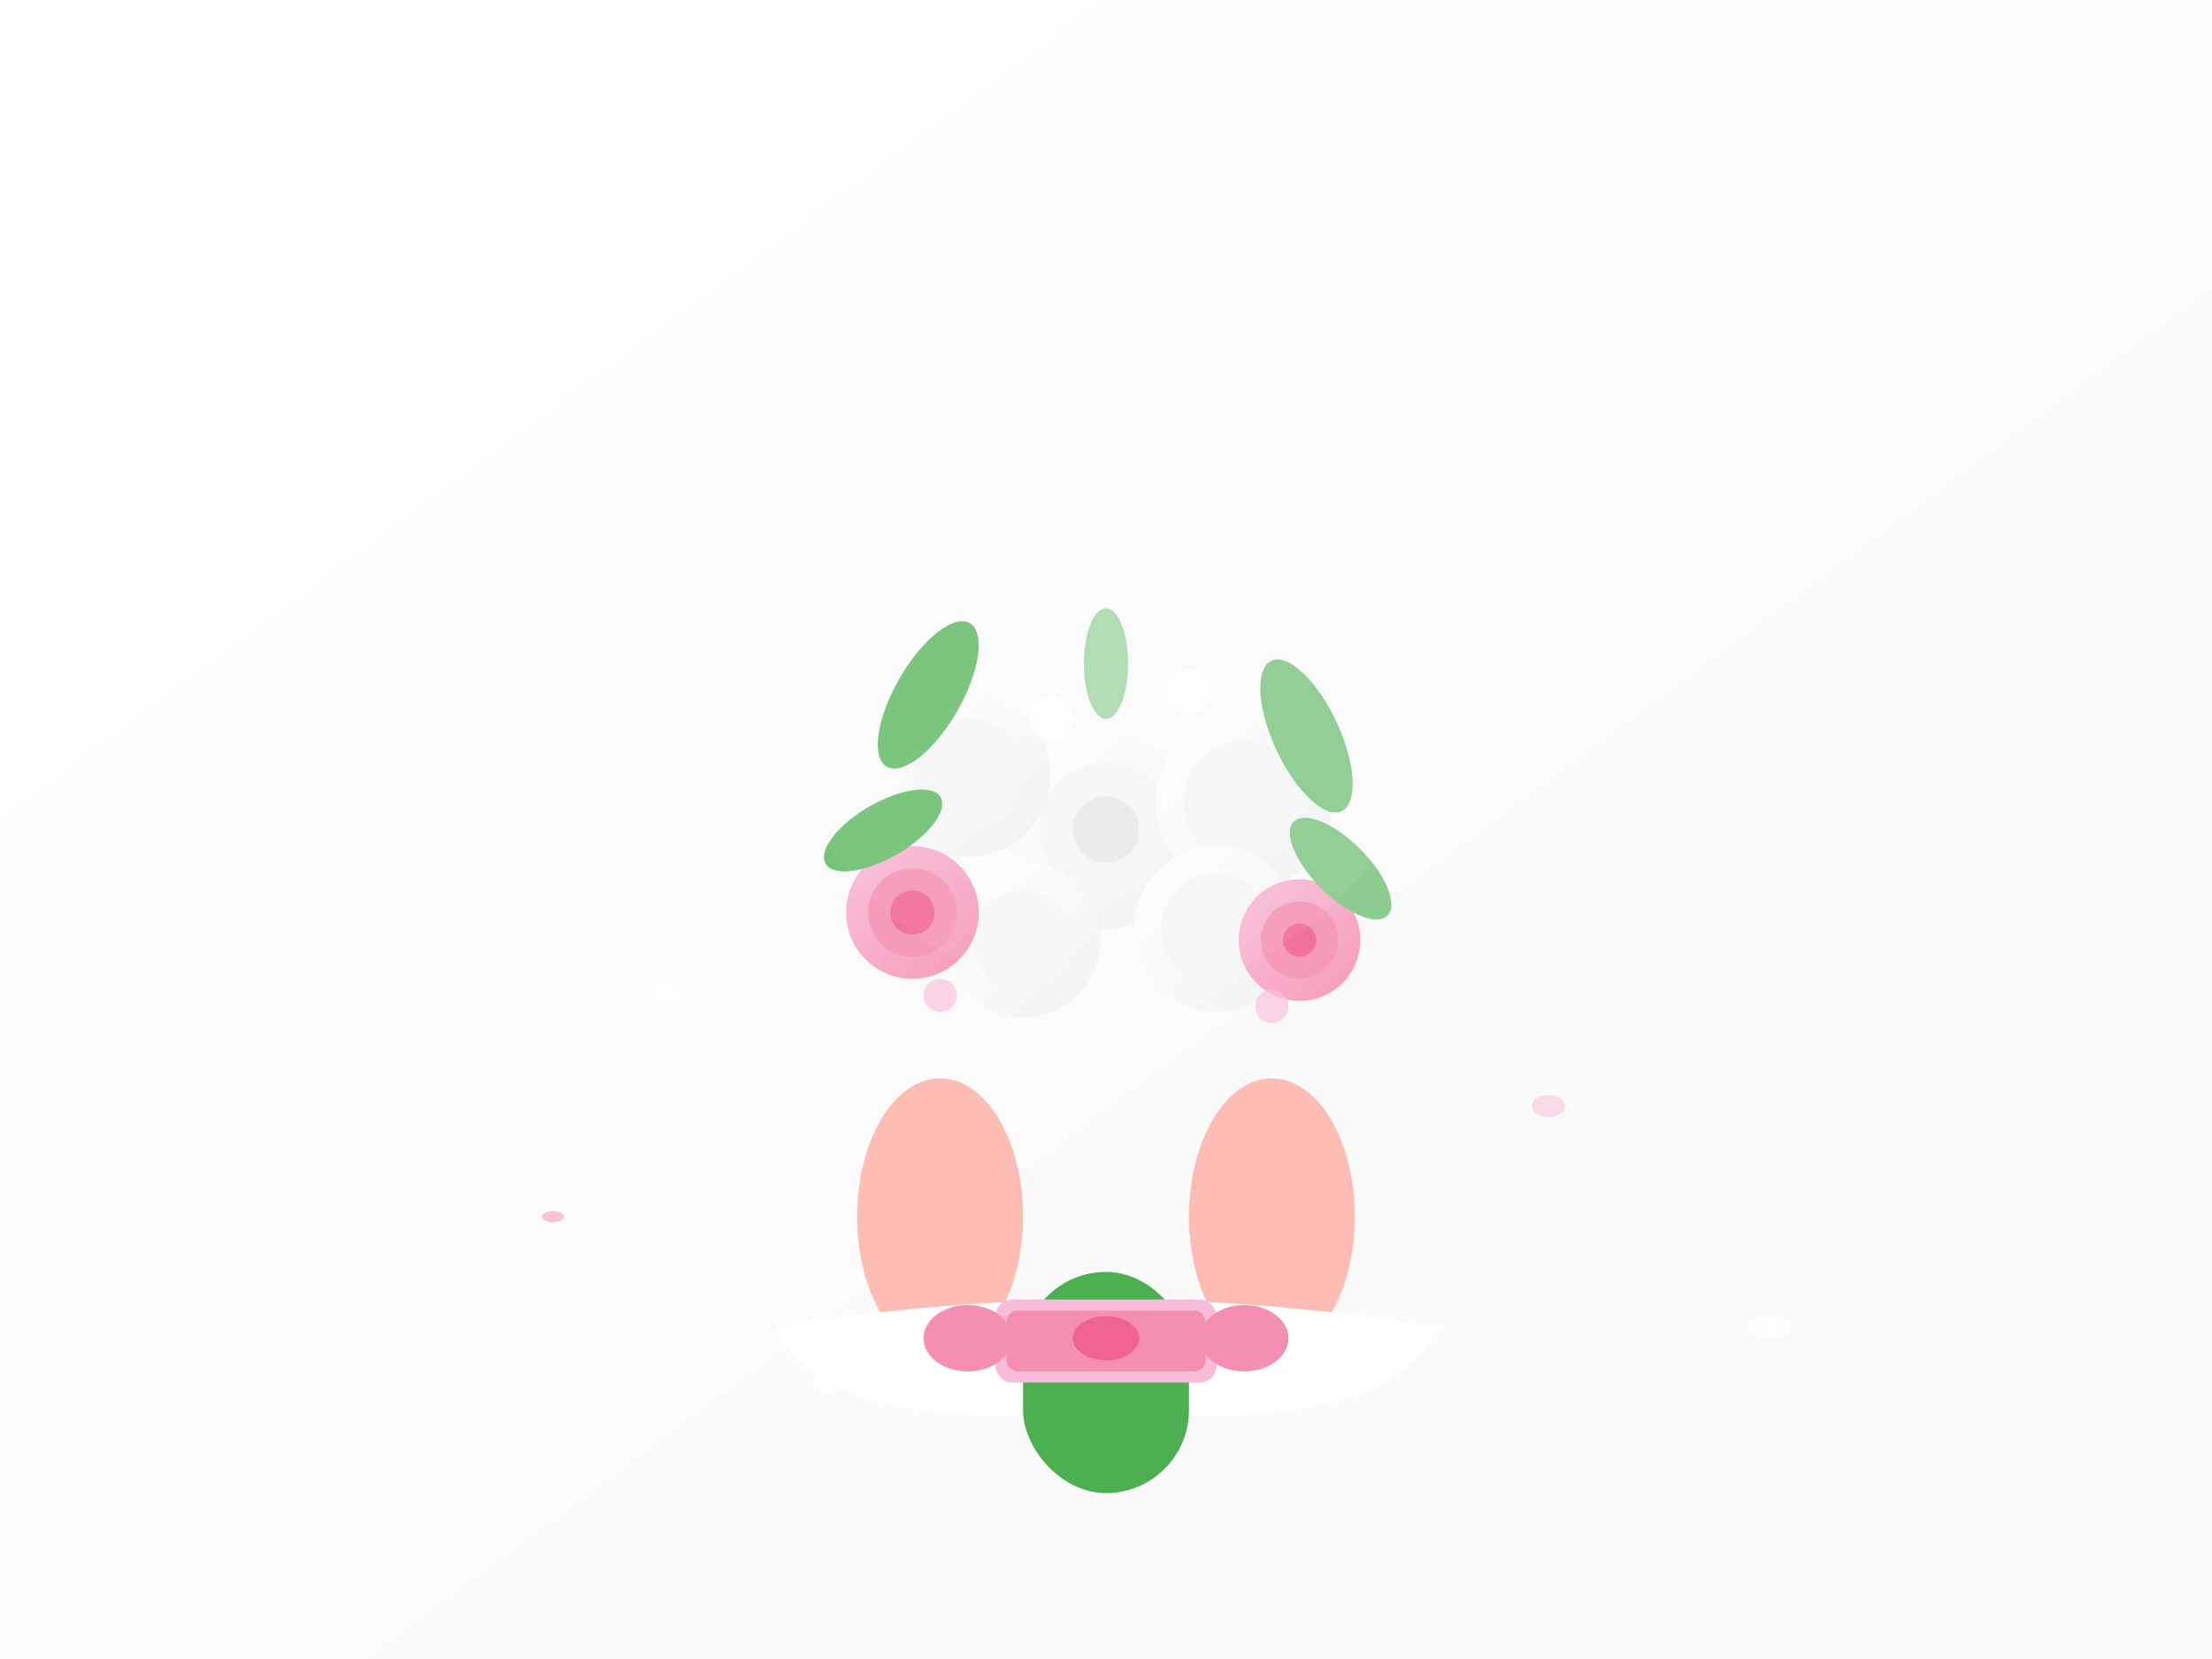 <svg viewBox="0 0 400 300" xmlns="http://www.w3.org/2000/svg">
  <rect x="0" y="0" width="400" height="300" fill="#333333" stroke="none"/>
  <defs>
    <linearGradient id="weddingBg" x1="0%" y1="0%" x2="100%" y2="100%">
      <stop offset="0%" style="stop-color:#fefefe"/>
      <stop offset="100%" style="stop-color:#f8f8f8"/>
    </linearGradient>
    <linearGradient id="whiteRoseGrad" x1="0%" y1="0%" x2="100%" y2="100%">
      <stop offset="0%" style="stop-color:#ffffff"/>
      <stop offset="100%" style="stop-color:#f0f0f0"/>
    </linearGradient>
    <linearGradient id="peonyPink" x1="0%" y1="0%" x2="100%" y2="100%">
      <stop offset="0%" style="stop-color:#f8bbd9"/>
      <stop offset="100%" style="stop-color:#f48fb1"/>
    </linearGradient>
  </defs>
  
  <!-- Background -->
  <rect width="400" height="300" fill="url(#weddingBg)"/>
  
  <!-- Bride's hands holding bouquet -->
  <g transform="translate(200,220)">
    <!-- Hands -->
    <ellipse cx="-30" cy="0" rx="15" ry="25" fill="#fdbcb4"/>
    <ellipse cx="30" cy="0" rx="15" ry="25" fill="#fdbcb4"/>
    <!-- Wedding dress fabric -->
    <path d="M-60,20 Q0,10 60,20 Q50,40 0,35 Q-50,40 -60,20" fill="#ffffff"/>
  </g>
  
  <!-- Main bouquet -->
  <g transform="translate(200,150)">
    <!-- Central white roses -->
    <circle cx="0" cy="0" r="18" fill="url(#whiteRoseGrad)"/>
    <circle cx="0" cy="0" r="12" fill="#f5f5f5"/>
    <circle cx="0" cy="0" r="6" fill="#e8e8e8"/>
    
    <!-- Surrounding white roses -->
    <circle cx="-25" cy="-10" r="15" fill="url(#whiteRoseGrad)"/>
    <circle cx="-25" cy="-10" r="10" fill="#f5f5f5"/>
    
    <circle cx="25" cy="-5" r="16" fill="url(#whiteRoseGrad)"/>
    <circle cx="25" cy="-5" r="11" fill="#f5f5f5"/>
    
    <circle cx="-15" cy="20" r="14" fill="url(#whiteRoseGrad)"/>
    <circle cx="-15" cy="20" r="9" fill="#f5f5f5"/>
    
    <circle cx="20" cy="18" r="15" fill="url(#whiteRoseGrad)"/>
    <circle cx="20" cy="18" r="10" fill="#f5f5f5"/>
    
    <!-- Pink peony accents -->
    <g transform="translate(-35,15)">
      <circle cx="0" cy="0" r="12" fill="url(#peonyPink)"/>
      <circle cx="0" cy="0" r="8" fill="#f48fb1"/>
      <circle cx="0" cy="0" r="4" fill="#f06292"/>
    </g>
    
    <g transform="translate(35,20)">
      <circle cx="0" cy="0" r="11" fill="url(#peonyPink)"/>
      <circle cx="0" cy="0" r="7" fill="#f48fb1"/>
      <circle cx="0" cy="0" r="3" fill="#f06292"/>
    </g>
    
    <!-- Eucalyptus leaves -->
    <ellipse cx="-40" cy="-5" rx="6" ry="15" fill="#66BB6A" transform="rotate(30)"/>
    <ellipse cx="40" cy="0" rx="6" ry="15" fill="#81C784" transform="rotate(-25)"/>
    <ellipse cx="-20" cy="35" rx="5" ry="12" fill="#66BB6A" transform="rotate(60)"/>
    <ellipse cx="25" cy="35" rx="5" ry="12" fill="#81C784" transform="rotate(-45)"/>
    <ellipse cx="0" cy="-30" rx="4" ry="10" fill="#A5D6A7"/>
    
    <!-- Small filler flowers -->
    <circle cx="-10" cy="-20" r="4" fill="#ffffff" opacity="0.8"/>
    <circle cx="15" cy="-25" r="4" fill="#ffffff" opacity="0.8"/>
    <circle cx="-30" cy="30" r="3" fill="#f8bbd9" opacity="0.7"/>
    <circle cx="30" cy="32" r="3" fill="#f8bbd9" opacity="0.7"/>
  </g>
  
  <!-- Bouquet stems -->
  <g transform="translate(200,230)">
    <rect x="-15" y="0" width="30" height="40" fill="#4CAF50" rx="15"/>
    <!-- Ribbon -->
    <rect x="-20" y="5" width="40" height="15" fill="#f8bbd9" rx="3"/>
    <rect x="-18" y="7" width="36" height="11" fill="#f48fb1" rx="2"/>
    <!-- Ribbon bow -->
    <ellipse cx="-25" cy="12" rx="8" ry="6" fill="#f48fb1"/>
    <ellipse cx="25" cy="12" rx="8" ry="6" fill="#f48fb1"/>
    <ellipse cx="0" cy="12" rx="6" ry="4" fill="#f06292"/>
  </g>
  
  <!-- Scattered petals -->
  <ellipse cx="120" cy="180" rx="4" ry="2" fill="#ffffff" opacity="0.6"/>
  <ellipse cx="280" cy="200" rx="3" ry="2" fill="#f8bbd9" opacity="0.5"/>
  <ellipse cx="150" cy="250" rx="3" ry="2" fill="#ffffff" opacity="0.7"/>
  <ellipse cx="320" cy="240" rx="4" ry="2" fill="#ffffff" opacity="0.6"/>
  <ellipse cx="100" cy="220" rx="2" ry="1" fill="#f48fb1" opacity="0.5"/>
  
  <!-- Soft lighting effects -->
  <circle cx="200" cy="120" r="80" fill="rgba(255,255,255,0.1)"/>
  <circle cx="200" cy="120" r="60" fill="rgba(255,255,255,0.05)"/>
</svg>
